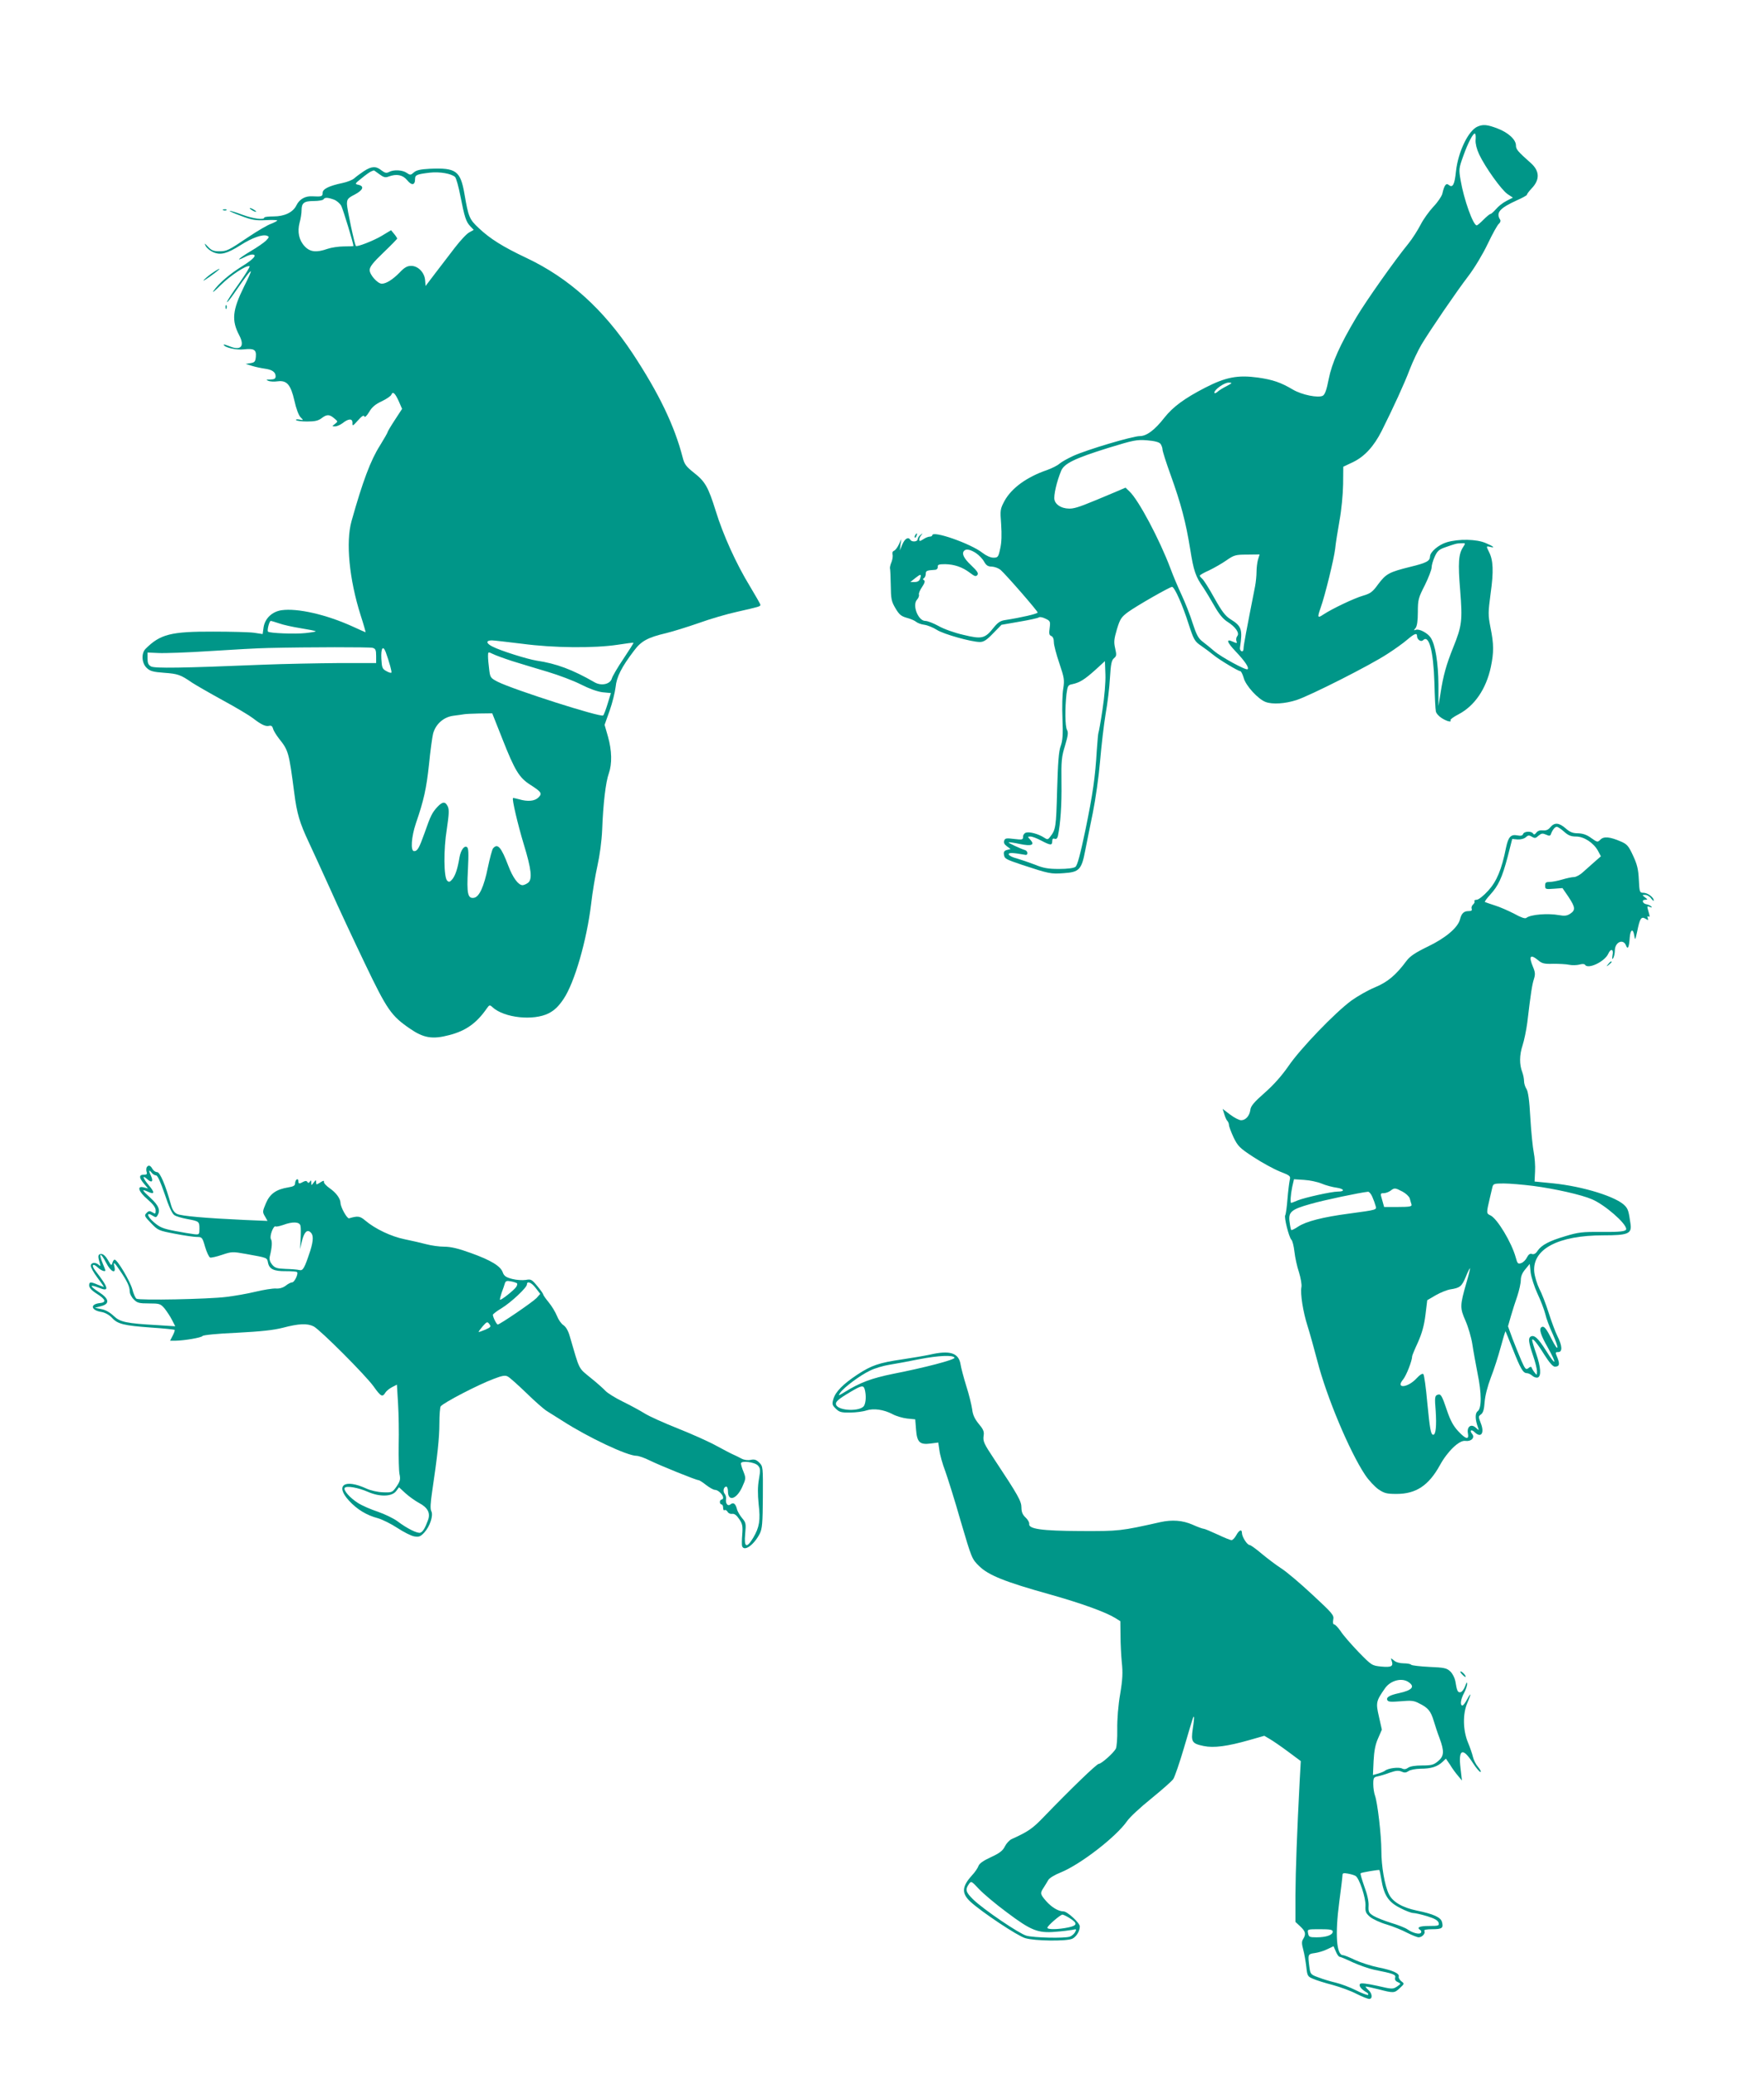 <?xml version="1.0" standalone="no"?>
<!DOCTYPE svg PUBLIC "-//W3C//DTD SVG 20010904//EN"
 "http://www.w3.org/TR/2001/REC-SVG-20010904/DTD/svg10.dtd">
<svg version="1.0" xmlns="http://www.w3.org/2000/svg"
 width="1088pt" height="1280pt" viewBox="0 0 1088 1280"
 preserveAspectRatio="xMidYMid meet">
<g transform="translate(0,1280) scale(0.1,-0.1)"
fill="#009688" stroke="none">
<path d="M9115 12020 c-58 -23 -122 -157 -135 -278 -8 -80 -20 -103 -44 -83
-17 14 -28 -1 -40 -54 -4 -16 -29 -53 -56 -81 -26 -28 -62 -78 -78 -110 -17
-33 -50 -85 -74 -115 -86 -105 -262 -355 -321 -454 -102 -171 -152 -283 -172
-384 -13 -67 -23 -94 -36 -102 -29 -15 -129 5 -185 38 -74 44 -124 61 -215 74
-125 17 -199 3 -327 -63 -126 -65 -197 -117 -250 -184 -60 -77 -110 -114 -152
-114 -44 0 -324 -83 -410 -122 -35 -16 -74 -38 -85 -48 -12 -11 -46 -28 -76
-39 -126 -43 -219 -111 -263 -190 -27 -51 -28 -56 -21 -146 4 -63 3 -112 -6
-149 -11 -52 -14 -56 -42 -56 -17 0 -44 12 -66 29 -73 58 -311 141 -311 109 0
-4 -7 -8 -15 -8 -9 0 -27 -7 -40 -16 -21 -13 -25 -14 -25 -2 0 8 6 20 13 28
10 12 9 12 -5 1 -10 -7 -18 -20 -18 -27 0 -16 -36 -19 -45 -4 -13 20 -33 9
-49 -27 l-16 -38 4 35 5 35 -15 -33 c-8 -18 -21 -35 -29 -39 -9 -3 -13 -12
-10 -23 3 -9 0 -30 -6 -46 -7 -16 -11 -33 -10 -39 2 -5 4 -53 5 -105 1 -84 4
-100 29 -142 23 -39 35 -49 70 -59 23 -6 49 -17 58 -25 8 -7 32 -16 51 -18 20
-3 54 -17 76 -31 39 -26 213 -75 266 -75 23 0 42 12 81 53 l52 53 109 19 c60
10 114 22 120 26 6 5 24 2 42 -7 30 -14 31 -18 26 -58 -5 -34 -3 -44 10 -49
10 -4 16 -18 16 -39 0 -18 16 -77 34 -130 30 -89 32 -102 24 -155 -6 -32 -8
-115 -5 -185 4 -101 1 -137 -11 -170 -12 -32 -17 -101 -22 -273 -6 -227 -8
-243 -44 -288 -13 -17 -16 -17 -39 -2 -33 21 -88 36 -109 29 -10 -3 -18 -14
-18 -25 0 -19 -4 -20 -55 -14 -47 6 -56 5 -61 -10 -5 -12 0 -23 16 -35 l23
-17 -23 -6 c-15 -4 -21 -12 -18 -28 4 -26 9 -29 113 -64 164 -54 177 -57 255
-51 96 6 111 22 133 138 9 45 30 151 47 233 17 84 37 225 45 320 8 94 23 224
34 290 12 66 24 167 27 225 5 84 10 108 25 120 16 13 16 21 7 61 -9 39 -7 57
11 118 19 63 27 75 69 106 54 39 257 155 271 155 15 0 65 -112 102 -229 32
-98 37 -107 78 -135 25 -17 58 -42 75 -56 35 -29 153 -100 166 -100 5 0 14
-19 21 -42 12 -47 89 -131 135 -148 42 -16 120 -11 191 12 85 28 451 213 558
283 44 28 100 68 123 88 47 40 62 45 62 23 0 -21 24 -38 37 -25 37 37 64 -68
70 -261 2 -85 6 -165 9 -178 2 -12 19 -31 37 -42 32 -20 62 -27 53 -12 -2 4
20 21 50 36 99 52 170 156 199 291 19 91 19 141 -2 244 -15 78 -15 91 1 212
19 134 16 204 -10 254 -18 36 -18 38 6 32 35 -9 22 3 -26 23 -56 25 -168 27
-241 5 -50 -15 -103 -60 -103 -88 -1 -28 -22 -39 -120 -63 -133 -33 -151 -43
-200 -108 -33 -46 -47 -57 -92 -70 -56 -16 -192 -81 -245 -116 -37 -25 -39
-20 -18 40 28 78 83 304 90 365 3 33 16 112 27 175 12 65 21 162 22 223 l1
108 63 30 c69 34 126 96 174 191 72 144 140 292 172 377 20 52 53 121 73 155
54 90 215 326 290 424 38 50 89 135 119 198 29 61 60 117 69 124 8 7 12 17 8
24 -28 44 -4 72 104 121 34 15 61 30 61 34 -1 3 12 21 29 39 51 53 50 107 -5
156 -82 73 -92 85 -92 109 0 36 -48 80 -115 105 -60 23 -87 26 -120 12z m-14
-85 c-1 -22 7 -55 22 -87 37 -79 138 -220 175 -245 l33 -22 -39 -20 c-22 -11
-51 -34 -65 -51 -14 -16 -30 -30 -34 -30 -5 0 -24 -16 -43 -35 -19 -19 -37
-35 -42 -35 -22 0 -79 160 -99 277 -12 69 -11 75 16 150 30 85 64 148 73 138
4 -3 5 -22 3 -40z m-1536 -1517 c-22 -11 -48 -27 -57 -36 -10 -8 -18 -10 -18
-4 0 19 61 62 88 62 25 -1 24 -2 -13 -22z m-407 -356 c6 -9 12 -24 12 -34 0
-10 22 -80 50 -157 65 -181 94 -292 121 -459 21 -133 33 -169 82 -238 12 -18
41 -66 65 -108 30 -53 54 -83 82 -101 51 -32 77 -70 61 -89 -6 -7 -8 -21 -5
-30 6 -15 3 -15 -20 -5 -46 22 -41 0 15 -59 58 -61 84 -100 74 -110 -9 -9
-163 75 -206 112 -20 17 -51 43 -70 57 -28 21 -39 42 -63 115 -15 49 -46 127
-68 174 -22 47 -53 120 -69 164 -67 178 -196 421 -252 474 l-25 24 -63 -27
c-192 -81 -228 -95 -265 -101 -52 -7 -101 16 -110 52 -7 26 14 115 41 180 19
45 82 76 290 141 157 48 175 52 240 47 47 -4 74 -11 83 -22z m1866 -637 c-28
-43 -32 -96 -18 -266 15 -187 11 -219 -43 -353 -43 -107 -61 -172 -78 -281
l-13 -80 0 131 c-1 135 -19 248 -48 291 -18 28 -71 56 -91 48 -14 -5 -14 -3
-2 11 9 12 14 44 14 98 0 76 3 88 43 166 23 47 42 96 42 110 0 14 9 44 19 66
15 34 27 45 62 57 68 24 72 25 102 26 27 1 27 1 11 -24z m-3004 -37 c19 -13
41 -36 50 -53 13 -23 24 -30 48 -30 17 -1 41 -10 53 -20 38 -34 229 -254 229
-263 0 -8 -99 -31 -202 -47 -28 -4 -45 -16 -69 -46 -54 -68 -72 -73 -187 -45
-57 13 -123 37 -154 55 -31 17 -67 31 -81 31 -44 0 -82 97 -51 131 9 10 14 24
12 31 -3 7 6 28 19 47 16 24 20 37 12 42 -8 5 -8 8 0 13 6 4 11 16 11 27 0 18
6 21 55 24 12 0 19 7 19 18 -2 14 7 17 45 17 57 -1 107 -18 153 -53 29 -22 37
-25 46 -14 9 10 0 24 -38 60 -46 43 -60 73 -43 90 12 13 40 7 73 -15z m1739
-40 c-5 -18 -9 -52 -9 -75 0 -23 -4 -64 -9 -90 -54 -274 -71 -364 -71 -383 0
-13 -5 -20 -12 -17 -7 2 -12 13 -10 23 17 111 10 132 -58 174 -32 20 -53 47
-100 131 -32 58 -66 112 -75 119 -8 7 -15 15 -15 19 0 4 26 19 58 33 31 15 80
43 107 62 46 32 56 35 127 35 l77 1 -10 -32z m-2084 -117 c-4 -14 -15 -21 -33
-21 l-27 0 30 24 c34 27 40 27 30 -3z m1125 -808 c-11 -75 -23 -139 -25 -143
-2 -3 -6 -51 -10 -106 -10 -169 -24 -267 -70 -492 -32 -152 -50 -221 -62 -229
-10 -8 -49 -13 -101 -13 -67 0 -97 5 -150 27 -37 14 -87 31 -111 38 -25 6 -47
17 -49 24 -4 13 23 12 102 -2 17 -4 17 23 -1 29 -32 10 -106 45 -102 48 2 2
33 -2 69 -10 73 -15 94 -6 65 26 -18 19 -18 20 1 20 11 0 40 -11 66 -25 57
-30 68 -31 68 -4 0 15 5 19 15 15 10 -3 16 2 20 17 16 78 24 192 22 327 -2
139 1 163 22 231 18 60 21 81 12 97 -12 22 -13 133 -3 222 7 50 9 55 37 60 45
10 74 28 140 87 l60 55 3 -82 c2 -47 -6 -138 -18 -217z"/>
<path d="M2244 11744 c-21 -14 -48 -34 -59 -44 -11 -10 -44 -23 -73 -29 -82
-17 -122 -37 -122 -60 0 -23 -6 -25 -63 -22 -44 3 -80 -17 -99 -56 -20 -42
-73 -68 -140 -68 -32 0 -58 -3 -58 -7 0 -16 -70 -7 -134 17 -37 14 -72 25 -79
24 -6 0 24 -14 68 -30 68 -26 91 -30 153 -27 39 2 72 1 72 -2 0 -3 -17 -12
-37 -20 -21 -7 -83 -43 -138 -80 -129 -87 -136 -90 -185 -90 -32 0 -47 6 -67
28 -23 24 -24 24 -14 4 7 -13 28 -30 47 -38 45 -19 84 -9 168 44 70 45 136 68
162 58 16 -6 15 -9 -5 -30 -12 -12 -55 -42 -96 -66 -72 -43 -97 -67 -36 -36
16 9 37 16 46 16 34 0 11 -27 -58 -70 -78 -48 -146 -106 -180 -154 -11 -16 8
-1 44 35 60 60 159 125 178 117 5 -2 -25 -50 -65 -107 -41 -57 -74 -108 -74
-114 0 -6 22 21 48 59 68 99 95 134 99 130 2 -2 -16 -43 -41 -92 -73 -148 -79
-210 -30 -303 35 -67 9 -96 -60 -67 -20 8 -36 13 -36 10 0 -16 77 -35 124 -29
63 7 78 -2 74 -46 -3 -29 -7 -35 -33 -39 l-30 -5 40 -12 c22 -7 57 -14 78 -17
45 -6 67 -21 67 -47 0 -15 -8 -19 -32 -20 -27 0 -29 -2 -13 -8 11 -5 37 -6 58
-3 56 7 80 -20 103 -120 10 -47 26 -90 38 -102 19 -19 19 -19 -7 -14 -15 3
-24 1 -21 -3 3 -5 34 -9 68 -9 48 0 69 5 89 20 32 25 49 25 78 0 24 -20 24
-20 5 -35 -20 -15 -19 -15 1 -15 11 0 31 9 45 19 37 30 63 31 62 2 -1 -21 2
-20 33 15 24 27 36 35 40 26 3 -9 14 1 30 27 17 30 39 48 78 66 29 14 56 32
59 41 9 22 23 9 46 -42 l20 -46 -45 -69 c-25 -38 -45 -72 -45 -76 0 -3 -21
-40 -47 -82 -57 -90 -106 -220 -175 -466 -36 -129 -14 -358 56 -579 19 -58 32
-106 31 -106 -1 0 -38 16 -81 36 -163 74 -340 114 -438 100 -58 -9 -101 -50
-110 -104 l-6 -43 -53 8 c-28 4 -142 7 -252 7 -261 1 -327 -16 -417 -106 -28
-28 -24 -89 7 -118 21 -20 40 -25 108 -30 84 -6 101 -12 172 -61 23 -15 108
-64 190 -109 83 -45 166 -95 185 -110 50 -39 79 -53 100 -47 13 3 20 -2 24
-17 3 -13 20 -40 37 -62 58 -73 61 -82 94 -335 16 -126 33 -184 90 -305 20
-43 79 -171 130 -284 50 -113 148 -322 216 -464 137 -286 162 -322 279 -402
83 -57 138 -66 240 -39 102 26 169 73 232 164 16 23 19 24 36 8 72 -66 253
-85 347 -37 36 19 60 42 91 88 68 101 143 362 170 586 8 72 26 178 39 236 14
63 26 151 29 220 6 161 22 297 41 349 21 60 19 141 -5 227 l-21 73 31 87 c17
48 33 114 37 146 6 63 37 124 114 225 44 59 84 81 199 108 41 10 131 38 200
62 69 25 175 56 235 69 136 31 145 33 145 43 0 5 -30 57 -66 117 -83 136 -164
314 -210 464 -46 147 -65 180 -134 234 -48 38 -59 53 -69 93 -51 198 -147 397
-309 643 -182 274 -393 465 -655 589 -146 69 -224 118 -294 184 -58 54 -64 69
-88 209 -25 145 -52 164 -214 157 -59 -3 -84 -9 -99 -23 -19 -17 -22 -17 -44
-2 -26 18 -80 21 -109 5 -15 -8 -25 -6 -46 10 -34 28 -62 26 -109 -5z m95 -18
c27 -20 38 -23 58 -15 49 18 86 11 114 -22 28 -35 49 -32 49 6 0 26 9 30 91
40 61 7 134 -6 156 -27 7 -8 22 -61 33 -119 25 -127 34 -157 61 -185 l21 -22
-27 -15 c-16 -8 -55 -50 -89 -94 -34 -44 -88 -115 -121 -158 l-60 -79 -3 36
c-4 48 -44 88 -86 88 -24 0 -42 -10 -71 -41 -42 -43 -83 -69 -110 -69 -26 0
-75 55 -75 84 0 20 21 47 85 108 47 45 85 84 85 87 -1 3 -9 16 -19 28 l-19 23
-58 -35 c-50 -30 -153 -70 -159 -62 -8 9 -55 230 -55 258 0 30 5 37 48 59 51
27 61 51 23 60 -24 5 -23 7 20 41 24 20 51 39 59 42 8 3 15 6 16 6 0 1 15 -10
33 -23z m-280 -157 c17 -6 38 -24 46 -39 11 -22 75 -231 75 -247 0 -2 -26 -3
-59 -3 -32 0 -78 -7 -101 -15 -68 -24 -108 -20 -141 16 -35 37 -46 89 -31 146
7 24 12 58 12 76 0 45 15 57 76 57 29 0 56 5 59 10 8 13 24 13 64 -1z m-338
-2614 c24 -9 83 -22 133 -30 49 -8 91 -16 93 -19 3 -2 -26 -7 -63 -11 -63 -7
-222 -1 -231 9 -7 7 8 66 17 66 4 0 27 -7 51 -15z m1500 -126 c194 -26 445
-28 589 -6 52 8 96 14 97 12 2 -1 -26 -45 -62 -99 -36 -53 -67 -107 -71 -120
-9 -36 -64 -49 -106 -25 -137 79 -237 116 -358 134 -57 9 -223 61 -273 87 -40
20 -41 38 -3 38 12 0 96 -10 187 -21z m-923 -25 c18 -5 22 -13 22 -50 l0 -44
-232 0 c-128 -1 -336 -5 -463 -10 -507 -21 -670 -23 -693 -11 -17 9 -22 21
-22 49 l0 37 67 -3 c38 -2 181 3 318 12 138 9 300 18 360 19 255 6 622 6 643
1z m81 -26 c23 -64 39 -123 35 -127 -3 -3 -17 1 -32 10 -24 13 -27 21 -30 77
-3 64 10 84 27 40z m781 -56 c52 -16 150 -46 218 -66 67 -20 160 -55 205 -78
51 -26 101 -44 133 -48 l52 -5 -20 -65 c-11 -36 -23 -69 -28 -73 -13 -14 -554
159 -651 208 -44 23 -46 26 -52 77 -4 29 -7 65 -7 81 0 27 1 27 28 14 15 -8
70 -28 122 -45z m-61 -481 c76 -193 103 -237 169 -280 72 -46 78 -55 53 -80
-23 -23 -66 -27 -120 -11 -19 5 -36 9 -37 7 -7 -7 30 -164 66 -283 48 -157 55
-219 26 -240 -11 -8 -26 -14 -33 -14 -26 0 -60 46 -88 120 -44 116 -66 140
-94 107 -6 -8 -20 -61 -32 -118 -24 -118 -53 -182 -86 -187 -38 -6 -45 26 -37
172 5 104 4 135 -6 141 -17 11 -38 -19 -46 -64 -12 -71 -25 -109 -43 -133 -16
-19 -22 -21 -33 -10 -21 21 -23 190 -2 319 13 88 15 119 6 138 -15 32 -32 32
-64 -2 -33 -36 -42 -54 -79 -160 -34 -95 -44 -113 -65 -113 -23 0 -17 88 11
171 49 142 65 215 81 364 8 83 20 168 25 189 16 60 65 103 125 111 27 3 56 8
64 9 8 2 51 4 95 5 l81 1 63 -159z"/>
<path d="M1540 11516 c0 -3 9 -10 20 -16 11 -6 20 -8 20 -6 0 3 -9 10 -20 16
-11 6 -20 8 -20 6z"/>
<path d="M1378 11503 c7 -3 16 -2 19 1 4 3 -2 6 -13 5 -11 0 -14 -3 -6 -6z"/>
<path d="M1302 11111 c-22 -16 -43 -35 -47 -41 -5 -9 73 46 94 66 16 15 -13
-1 -47 -25z"/>
<path d="M1391 10904 c0 -11 3 -14 6 -6 3 7 2 16 -1 19 -3 4 -6 -2 -5 -13z"/>
<path d="M5645 9499 c-4 -6 -5 -12 -2 -15 2 -3 7 2 10 11 7 17 1 20 -8 4z"/>
<path d="M9563 7698 c-13 -16 -26 -22 -46 -20 -19 2 -33 -3 -41 -14 -9 -12
-15 -14 -20 -6 -10 17 -56 15 -62 -3 -4 -10 -15 -12 -35 -8 -40 8 -56 -9 -70
-75 -27 -136 -58 -209 -110 -266 -29 -32 -60 -56 -71 -56 -10 0 -17 -4 -14 -9
3 -5 -1 -14 -9 -21 -7 -6 -11 -18 -8 -26 4 -10 -2 -14 -20 -14 -28 0 -43 -14
-52 -51 -13 -51 -90 -116 -199 -168 -78 -38 -109 -59 -131 -88 -65 -88 -117
-131 -194 -163 -42 -17 -107 -54 -146 -82 -102 -75 -316 -298 -388 -404 -41
-59 -91 -116 -147 -165 -65 -57 -86 -82 -88 -105 -5 -37 -29 -64 -57 -64 -12
0 -43 16 -68 35 l-46 35 10 -32 c5 -17 13 -36 19 -42 5 -5 10 -17 10 -25 0 -9
13 -43 28 -76 27 -55 37 -66 123 -122 52 -34 125 -74 162 -89 64 -25 68 -28
62 -52 -3 -14 -10 -67 -14 -117 -4 -50 -10 -96 -14 -101 -8 -13 23 -136 38
-151 7 -6 15 -40 19 -75 4 -35 16 -91 28 -126 11 -36 18 -76 15 -91 -8 -40 10
-154 38 -241 13 -41 40 -138 60 -214 57 -222 199 -560 295 -704 22 -33 59 -72
81 -88 37 -25 51 -29 113 -29 120 0 198 52 267 177 47 86 120 156 157 150 36
-5 61 20 42 43 -18 22 -5 31 15 11 40 -39 63 -6 38 56 -15 39 -15 42 2 54 13
10 19 31 22 76 3 39 18 97 38 150 19 48 46 132 61 188 15 55 28 99 30 98 1 -2
21 -50 44 -108 48 -122 64 -150 87 -150 9 0 24 -7 34 -16 10 -9 25 -14 34 -11
22 9 19 62 -10 147 -14 40 -25 78 -25 83 0 19 30 -16 75 -89 31 -49 53 -74 65
-74 28 0 32 15 16 55 -14 33 -14 35 5 35 27 0 25 39 -5 98 -13 26 -37 91 -54
144 -17 54 -43 121 -58 149 -14 29 -28 75 -31 103 -13 141 147 226 426 226
152 0 176 10 168 69 -11 78 -15 92 -33 112 -50 56 -259 121 -447 140 l-112 11
3 62 c2 35 -2 87 -8 117 -6 30 -16 125 -21 212 -6 112 -14 165 -24 180 -8 12
-15 34 -15 49 0 14 -5 39 -11 55 -18 46 -18 105 2 165 10 31 23 94 29 140 22
186 30 235 41 269 9 28 8 42 -5 73 -29 69 -18 83 31 43 23 -20 38 -24 93 -22
36 0 80 -2 98 -6 18 -4 47 -3 63 1 17 5 31 5 35 -1 18 -30 121 19 143 67 16
36 35 30 27 -8 -4 -24 -3 -29 4 -18 5 8 10 29 10 46 0 53 52 76 69 32 11 -29
19 -11 23 50 4 50 21 57 28 10 5 -30 6 -28 18 27 16 80 25 94 51 78 17 -11 19
-10 14 4 -4 10 -2 14 5 9 8 -4 8 3 1 26 -12 42 -12 41 9 33 11 -4 13 -3 7 3
-5 6 -19 12 -29 14 -25 4 -33 28 -9 28 17 1 17 1 -1 15 -19 15 -19 15 2 15 11
0 28 -10 36 -22 9 -12 16 -18 16 -12 0 19 -38 47 -63 47 -24 0 -25 3 -29 81
-3 65 -11 96 -36 149 -27 59 -37 70 -74 86 -69 30 -106 33 -127 12 -17 -17
-19 -17 -57 10 -27 20 -51 28 -81 29 -32 0 -50 7 -76 30 -41 36 -69 38 -94 8z
m84 -28 c25 -23 43 -30 74 -30 49 0 108 -39 135 -88 l18 -34 -39 -34 c-22 -19
-54 -48 -72 -64 -18 -17 -43 -30 -55 -30 -13 0 -45 -7 -72 -15 -27 -8 -62 -15
-78 -15 -23 0 -28 -4 -28 -23 0 -22 3 -23 54 -19 l53 4 37 -54 c43 -65 44 -82
11 -104 -19 -13 -36 -15 -68 -9 -71 13 -178 4 -203 -17 -8 -6 -34 3 -75 26
-35 18 -89 42 -119 51 -30 10 -58 19 -61 21 -4 2 11 22 32 45 51 56 73 103
108 234 l28 110 33 -3 c19 -1 40 4 50 13 15 14 21 14 38 4 18 -11 24 -10 41 6
18 15 25 16 46 7 22 -10 27 -9 32 6 9 24 24 42 35 42 6 0 26 -13 45 -30z
m-1495 -2171 c26 -11 68 -22 92 -25 48 -7 53 -24 8 -24 -40 0 -204 -37 -247
-54 -21 -9 -39 -16 -41 -16 -7 0 -4 49 6 98 l11 48 62 -4 c34 -2 83 -12 109
-23z m1304 -14 c137 -18 300 -55 364 -83 79 -34 210 -148 210 -183 0 -15 -37
-19 -160 -18 -108 1 -137 -2 -215 -26 -99 -29 -148 -55 -172 -91 -10 -16 -22
-23 -34 -19 -12 4 -21 -2 -31 -21 -7 -15 -23 -31 -35 -35 -20 -7 -24 -4 -34
34 -25 92 -114 240 -156 260 -26 12 -26 13 -4 107 6 25 13 55 16 68 5 20 11
22 70 22 35 0 117 -7 181 -15z m-806 -35 c21 -11 41 -30 45 -42 4 -13 8 -30
11 -38 3 -12 -11 -15 -83 -15 l-86 0 -12 43 c-12 40 -12 42 9 42 12 0 31 7 42
15 25 19 28 19 74 -5z m-186 -32 c8 -18 17 -43 20 -55 8 -26 13 -25 -164 -49
-160 -21 -265 -48 -313 -80 -21 -14 -41 -24 -43 -21 -2 2 -7 24 -10 49 -9 62
9 78 131 112 83 24 304 70 353 75 7 0 19 -14 26 -31z m1019 -598 c20 -42 41
-98 48 -125 6 -28 27 -83 46 -124 42 -94 37 -118 -7 -31 -33 66 -47 83 -62 74
-17 -11 -6 -48 38 -125 60 -107 52 -121 -11 -19 -48 76 -73 99 -95 85 -15 -10
-12 -35 15 -115 14 -40 25 -85 25 -99 -1 -25 -1 -25 -15 -7 -8 10 -16 24 -18
30 -3 7 -9 7 -20 -3 -15 -12 -20 -7 -43 45 -14 33 -39 94 -55 136 l-28 77 18
63 c10 35 28 91 40 125 11 34 21 78 21 97 0 23 9 45 28 67 l27 33 6 -55 c4
-29 23 -88 42 -129z m-438 69 c-41 -142 -41 -157 -6 -236 17 -39 36 -104 42
-144 6 -41 21 -121 32 -179 26 -125 26 -216 1 -235 -17 -12 -16 -51 2 -100 7
-20 7 -20 -14 -1 -29 26 -56 5 -48 -36 8 -41 -14 -36 -61 15 -29 31 -48 67
-67 123 -33 98 -39 109 -61 100 -15 -6 -17 -17 -10 -99 6 -90 1 -147 -15 -147
-15 0 -21 35 -37 200 -8 91 -19 169 -24 174 -5 6 -22 -4 -42 -26 -54 -59 -132
-66 -83 -7 20 24 56 116 56 144 0 4 16 43 36 86 25 57 38 104 46 169 l11 90
53 31 c30 17 70 33 91 36 58 9 69 18 94 78 12 30 24 53 26 52 1 -2 -8 -41 -22
-88z"/>
<path d="M9919 6853 c-13 -16 -12 -17 4 -4 9 7 17 15 17 17 0 8 -8 3 -21 -13z"/>
<path d="M905 5600 c-3 -6 -4 -18 -1 -28 5 -14 1 -18 -15 -18 -32 1 -33 -17
-3 -53 l27 -32 -27 7 c-44 11 -32 -26 24 -74 35 -30 50 -51 50 -68 0 -22 -2
-23 -20 -12 -16 10 -23 10 -36 -4 -15 -15 -14 -20 27 -62 43 -45 47 -47 147
-66 56 -11 118 -20 136 -20 32 0 34 -2 51 -61 10 -34 24 -63 31 -66 6 -2 39 5
74 17 60 20 65 20 148 5 133 -24 129 -22 135 -54 8 -39 36 -53 110 -52 33 0
64 -2 68 -5 12 -7 -14 -64 -29 -64 -8 0 -25 -9 -39 -20 -17 -13 -39 -20 -62
-18 -20 1 -76 -8 -126 -20 -49 -12 -130 -26 -180 -32 -113 -14 -535 -22 -553
-11 -7 4 -19 31 -26 59 -14 50 -92 182 -109 182 -5 0 -11 -9 -14 -21 -5 -18
-8 -16 -27 18 -14 24 -29 38 -41 38 -21 0 -23 -13 -10 -55 6 -20 5 -23 -6 -12
-20 18 -49 15 -49 -6 0 -10 18 -43 40 -72 22 -29 40 -55 40 -57 0 -2 -16 4
-36 12 -47 20 -54 19 -54 -5 0 -13 16 -31 48 -51 54 -34 60 -53 17 -57 -62 -7
-54 -45 12 -55 22 -4 47 -18 64 -36 34 -38 73 -48 243 -60 76 -5 140 -12 143
-14 2 -3 -3 -19 -12 -36 l-16 -31 33 0 c57 1 161 19 167 29 4 6 94 15 211 20
151 8 226 16 285 31 98 26 151 28 190 8 41 -22 321 -302 370 -371 44 -62 54
-67 72 -37 7 11 26 26 42 34 l29 15 7 -116 c4 -63 6 -179 4 -257 -1 -77 1
-158 5 -179 7 -32 4 -43 -18 -76 -26 -37 -28 -38 -84 -36 -32 1 -76 11 -102
23 -135 62 -195 21 -108 -74 50 -55 110 -91 179 -109 28 -8 82 -35 120 -60 38
-25 85 -49 104 -52 29 -5 39 -1 62 24 35 38 57 106 43 132 -7 13 -5 50 5 118
33 222 45 333 45 423 0 52 4 100 8 105 16 22 231 134 328 170 52 20 70 23 86
14 12 -6 63 -52 115 -102 51 -50 108 -100 126 -111 17 -11 61 -38 97 -61 157
-101 398 -215 456 -215 13 0 50 -13 82 -29 61 -30 285 -121 300 -121 5 0 26
-13 47 -30 21 -16 45 -30 55 -30 19 0 50 -30 50 -48 0 -7 -4 -12 -10 -12 -5 0
-10 -7 -10 -15 0 -8 5 -15 10 -15 6 0 10 -9 10 -21 0 -11 4 -18 9 -14 6 3 14
-2 19 -11 5 -9 18 -14 28 -12 13 2 27 -8 43 -32 20 -29 23 -43 19 -95 -3 -33
-3 -66 -1 -72 13 -36 73 7 109 77 15 30 18 64 19 225 1 186 1 190 -22 213 -18
18 -30 22 -53 17 -18 -4 -40 -1 -57 8 -15 8 -39 20 -53 26 -14 6 -59 30 -100
52 -41 23 -147 71 -235 106 -88 35 -182 77 -210 95 -27 17 -88 50 -135 73 -47
23 -94 53 -105 65 -11 12 -52 49 -92 81 -78 64 -66 42 -129 257 -9 33 -24 58
-39 68 -13 8 -31 34 -40 57 -9 23 -32 61 -51 84 -19 23 -34 45 -34 49 0 4 -16
27 -36 51 -34 41 -39 44 -71 38 -20 -3 -57 -1 -84 6 -38 10 -50 18 -58 40 -13
39 -72 75 -197 120 -77 28 -124 39 -164 39 -31 0 -80 7 -110 15 -30 8 -91 22
-135 31 -83 17 -182 64 -243 116 -32 27 -45 29 -99 13 -12 -4 -53 69 -53 96
-1 26 -27 62 -66 89 -22 15 -38 33 -36 40 2 9 -5 8 -23 -4 -24 -15 -25 -15
-25 1 -1 17 -2 16 -15 -1 -15 -20 -15 -20 -15 0 0 14 -2 16 -9 5 -6 -9 -11
-10 -15 -2 -5 8 -13 8 -26 1 -25 -14 -30 -13 -30 6 0 8 -4 12 -10 9 -5 -3 -10
-14 -10 -24 0 -14 -10 -20 -41 -25 -75 -12 -114 -39 -139 -98 -21 -50 -22 -54
-6 -81 l16 -28 -143 6 c-238 11 -388 24 -415 37 -18 9 -29 26 -38 58 -32 117
-67 200 -85 200 -10 0 -23 9 -29 20 -12 22 -25 26 -35 10z m57 -50 c10 0 27
-38 54 -116 25 -76 46 -121 59 -129 11 -8 46 -18 78 -24 75 -14 77 -15 77 -60
0 -36 -1 -37 -32 -34 -18 2 -72 11 -119 20 -73 14 -93 22 -130 54 -43 37 -48
66 -7 40 17 -11 22 -11 29 1 20 32 9 61 -43 109 -55 50 -57 57 -13 37 40 -18
40 -3 1 43 -37 44 -41 66 -6 34 26 -23 37 -13 22 20 -16 34 -15 44 2 23 7 -10
20 -18 28 -18z m891 -310 c3 -11 3 -48 1 -82 l-3 -63 10 45 c14 58 32 78 53
60 20 -16 20 -49 0 -114 -36 -109 -45 -126 -68 -120 -12 3 -50 6 -85 7 -53 2
-66 6 -83 27 -13 16 -18 32 -14 50 14 57 16 92 7 107 -10 18 16 86 29 78 4 -3
25 2 46 9 59 22 101 20 107 -4z m-1198 -230 c27 -54 62 -71 51 -25 -9 36 -2
31 33 -21 45 -66 61 -100 61 -129 0 -14 11 -37 25 -50 21 -22 33 -25 94 -25
65 0 71 -2 96 -31 14 -18 35 -49 46 -71 l20 -39 -108 7 c-196 11 -232 19 -272
57 -22 21 -51 38 -76 42 l-40 8 38 10 c56 14 51 46 -13 87 -59 38 -59 50 -1
27 68 -28 63 -3 -21 105 -27 35 -16 49 15 20 20 -19 47 -29 47 -18 0 2 -7 20
-15 39 -30 72 -16 77 20 7z m2534 -126 c3 -3 1 -13 -5 -22 -12 -19 -95 -85
-100 -79 -2 2 3 21 10 43 8 21 17 47 20 58 5 15 12 17 38 12 17 -3 34 -9 37
-12z m116 -30 l27 -35 -23 -26 c-24 -25 -226 -163 -239 -163 -7 0 -30 45 -30
60 0 4 24 23 53 40 59 36 157 128 157 147 0 24 28 13 55 -23z m-312 -256 c-21
-9 -39 -15 -41 -14 -1 2 10 17 25 35 26 29 29 30 41 14 12 -16 9 -20 -25 -35z
m1682 -838 c15 -17 16 -27 6 -84 -8 -45 -8 -91 -2 -153 12 -101 5 -143 -33
-208 -41 -68 -58 -61 -50 23 6 63 5 70 -19 98 -14 17 -29 42 -32 57 -9 33 -22
42 -40 27 -16 -13 -31 5 -27 33 2 10 -2 25 -8 32 -13 16 -7 45 10 45 5 0 10
-13 10 -29 0 -65 52 -50 87 25 24 53 24 56 9 95 -9 21 -16 45 -16 52 0 19 85
9 105 -13z m-2404 -163 c72 -31 146 -29 172 5 l18 24 40 -37 c22 -20 60 -47
84 -60 53 -28 71 -62 55 -105 -17 -48 -32 -73 -47 -78 -17 -7 -83 26 -141 70
-24 18 -78 44 -121 59 -43 14 -98 38 -123 54 -50 32 -91 78 -82 93 10 15 84 2
145 -25z"/>
<path d="M5735 4444 c-33 -7 -109 -20 -170 -29 -144 -21 -190 -37 -277 -94
-89 -59 -135 -106 -148 -151 -9 -31 -7 -38 15 -59 21 -21 33 -25 88 -24 35 0
81 6 101 13 44 14 106 6 161 -23 22 -12 63 -24 90 -27 l50 -5 5 -63 c6 -79 23
-95 91 -86 l46 6 7 -47 c3 -27 19 -85 36 -129 16 -45 60 -184 96 -311 67 -227
68 -231 113 -275 57 -56 157 -97 437 -175 195 -55 341 -108 402 -145 l32 -20
1 -87 c0 -49 4 -124 8 -167 7 -62 5 -105 -10 -195 -12 -68 -19 -158 -18 -217
1 -56 -3 -110 -9 -121 -15 -27 -89 -93 -105 -93 -13 0 -177 -159 -338 -326
-69 -72 -95 -91 -199 -138 -14 -6 -33 -27 -42 -45 -13 -27 -33 -42 -87 -67
-46 -21 -71 -39 -76 -54 -4 -12 -22 -39 -41 -59 -62 -69 -64 -110 -8 -162 69
-63 289 -210 337 -224 60 -18 254 -20 290 -4 25 11 47 47 47 76 0 22 -77 93
-101 93 -31 0 -73 25 -108 65 -36 42 -37 47 -13 83 10 15 22 36 28 46 6 11 40
32 76 46 123 50 342 220 409 316 16 24 84 87 150 140 66 54 128 108 136 121 8
12 38 98 65 190 60 203 58 197 62 192 2 -2 -1 -34 -7 -71 -12 -82 -6 -93 67
-108 63 -13 146 -2 283 37 l91 26 34 -20 c19 -11 70 -46 113 -78 l78 -58 -7
-126 c-16 -304 -25 -548 -26 -701 l0 -165 30 -28 c33 -31 36 -47 18 -77 -10
-15 -10 -29 0 -66 7 -25 15 -73 19 -106 6 -56 8 -60 42 -74 20 -9 74 -26 121
-38 47 -13 113 -37 147 -55 34 -17 69 -31 78 -31 22 0 19 34 -5 55 -11 10 -19
20 -17 21 1 2 36 -6 77 -16 96 -25 100 -25 134 7 28 26 29 27 9 42 -11 9 -18
22 -16 28 7 20 -38 40 -124 57 -45 9 -110 30 -145 46 -35 17 -68 30 -75 30
-40 0 -49 129 -23 326 11 82 20 157 20 166 0 14 6 16 33 11 17 -3 39 -9 47
-14 23 -11 65 -137 62 -185 -2 -36 2 -45 28 -68 17 -14 64 -36 103 -47 40 -12
96 -35 126 -51 30 -15 62 -28 71 -28 22 0 44 25 35 40 -4 6 13 10 49 10 60 0
70 7 60 44 -7 29 -52 50 -156 71 -90 19 -149 54 -172 102 -26 54 -46 172 -46
267 0 95 -24 298 -39 339 -6 16 -11 48 -11 72 0 39 3 43 28 48 15 3 49 13 75
23 37 13 54 14 72 6 17 -8 27 -7 42 3 10 8 42 14 75 15 64 0 103 12 135 42
l21 20 26 -38 c13 -22 35 -52 49 -68 l24 -29 -9 78 c-14 117 14 128 76 31 20
-31 41 -56 47 -56 6 0 0 13 -14 30 -14 16 -28 44 -32 62 -4 18 -18 59 -31 90
-31 75 -33 176 -4 243 25 59 25 71 -1 23 -11 -21 -24 -38 -29 -38 -16 0 -11
38 10 77 11 21 20 47 19 58 0 13 -4 7 -12 -15 -7 -19 -19 -36 -29 -38 -17 -3
-22 7 -32 69 -4 20 -17 46 -31 59 -22 21 -37 24 -130 28 -58 3 -108 9 -111 13
-3 5 -24 9 -46 9 -25 0 -49 7 -61 18 -19 16 -20 16 -14 -1 13 -35 0 -43 -63
-37 -58 6 -59 6 -141 90 -45 47 -95 104 -110 128 -16 23 -34 42 -40 42 -7 0
-9 11 -6 29 6 28 -3 38 -129 155 -74 69 -160 142 -192 162 -31 20 -85 61 -120
90 -35 30 -69 54 -75 54 -15 0 -47 51 -47 74 0 26 -18 18 -35 -14 -9 -16 -22
-30 -29 -30 -8 0 -47 16 -87 35 -41 19 -79 35 -85 35 -6 0 -37 11 -68 25 -61
27 -126 32 -199 16 -245 -55 -254 -56 -492 -55 -243 1 -323 13 -317 45 1 9 -9
26 -23 39 -18 17 -25 34 -25 61 0 39 -20 75 -165 294 -69 104 -73 114 -68 151
4 24 -3 39 -31 72 -25 31 -36 55 -40 90 -4 26 -19 90 -36 142 -16 52 -32 112
-35 132 -11 73 -65 91 -190 62z m152 -19 c4 -12 -183 -61 -382 -100 -128 -26
-201 -53 -294 -111 -41 -25 -43 -25 -29 -5 23 33 122 107 183 136 29 15 84 31
122 37 37 6 120 21 183 34 119 23 211 27 217 9z m-553 -197 c9 -35 7 -77 -4
-98 -20 -38 -159 -34 -173 5 -7 17 12 34 88 79 71 42 81 43 89 14z m3354
-1804 c41 -28 22 -50 -60 -68 -56 -12 -78 -25 -72 -41 5 -13 19 -14 83 -9 66
6 83 4 116 -14 53 -26 70 -47 88 -107 8 -27 24 -76 36 -107 30 -81 28 -111
-10 -142 -26 -22 -40 -26 -98 -26 -42 0 -74 -5 -86 -14 -14 -10 -25 -11 -37
-5 -20 11 -86 2 -105 -13 -6 -5 -26 -13 -43 -18 l-32 -9 4 87 c3 61 11 103 28
140 l23 53 -18 80 c-20 87 -18 96 38 176 34 48 104 66 145 37z m-168 -1218
c16 -96 43 -138 114 -174 33 -18 71 -32 82 -32 12 0 51 -9 87 -20 46 -14 66
-26 70 -40 5 -18 0 -20 -59 -20 -59 0 -79 -9 -54 -25 6 -4 8 -11 4 -17 -8 -12
-50 -2 -83 21 -14 10 -60 28 -101 40 -41 13 -90 32 -108 43 -29 18 -33 24 -31
62 2 26 -8 72 -26 119 -15 43 -26 80 -23 82 4 5 111 23 116 20 1 -1 7 -28 12
-59z m-2310 -202 c149 -112 191 -129 299 -120 42 3 89 9 105 12 26 6 27 5 17
-14 -6 -11 -21 -24 -33 -28 -33 -11 -220 -7 -267 6 -44 12 -264 161 -328 223
-46 45 -51 61 -28 94 15 22 16 21 63 -29 26 -28 103 -93 172 -144z m385 -34
c53 -33 51 -47 -6 -59 -61 -13 -129 -14 -129 -2 0 12 80 81 93 81 5 0 24 -9
42 -20z m1625 -85 c0 -21 -41 -35 -99 -35 -44 0 -49 2 -53 25 -5 25 -5 25 73
25 64 0 79 -3 79 -15z m42 -155 c5 0 41 -15 81 -34 40 -18 99 -39 132 -46 121
-24 136 -30 130 -49 -3 -12 2 -21 16 -27 21 -10 21 -10 -5 -28 -26 -17 -31
-16 -122 5 -64 14 -99 18 -105 12 -11 -11 7 -34 39 -52 9 -5 14 -12 10 -16 -3
-3 -37 9 -74 28 -38 19 -94 40 -124 47 -30 7 -78 21 -106 32 -50 18 -52 20
-58 65 -10 78 -10 80 34 86 21 3 56 13 77 24 l38 18 14 -32 c7 -18 18 -33 23
-33z"/>
<path d="M9018 2472 c9 -10 19 -17 21 -16 6 5 -20 34 -30 34 -5 0 -1 -8 9 -18z"/>
</g>
</svg>
